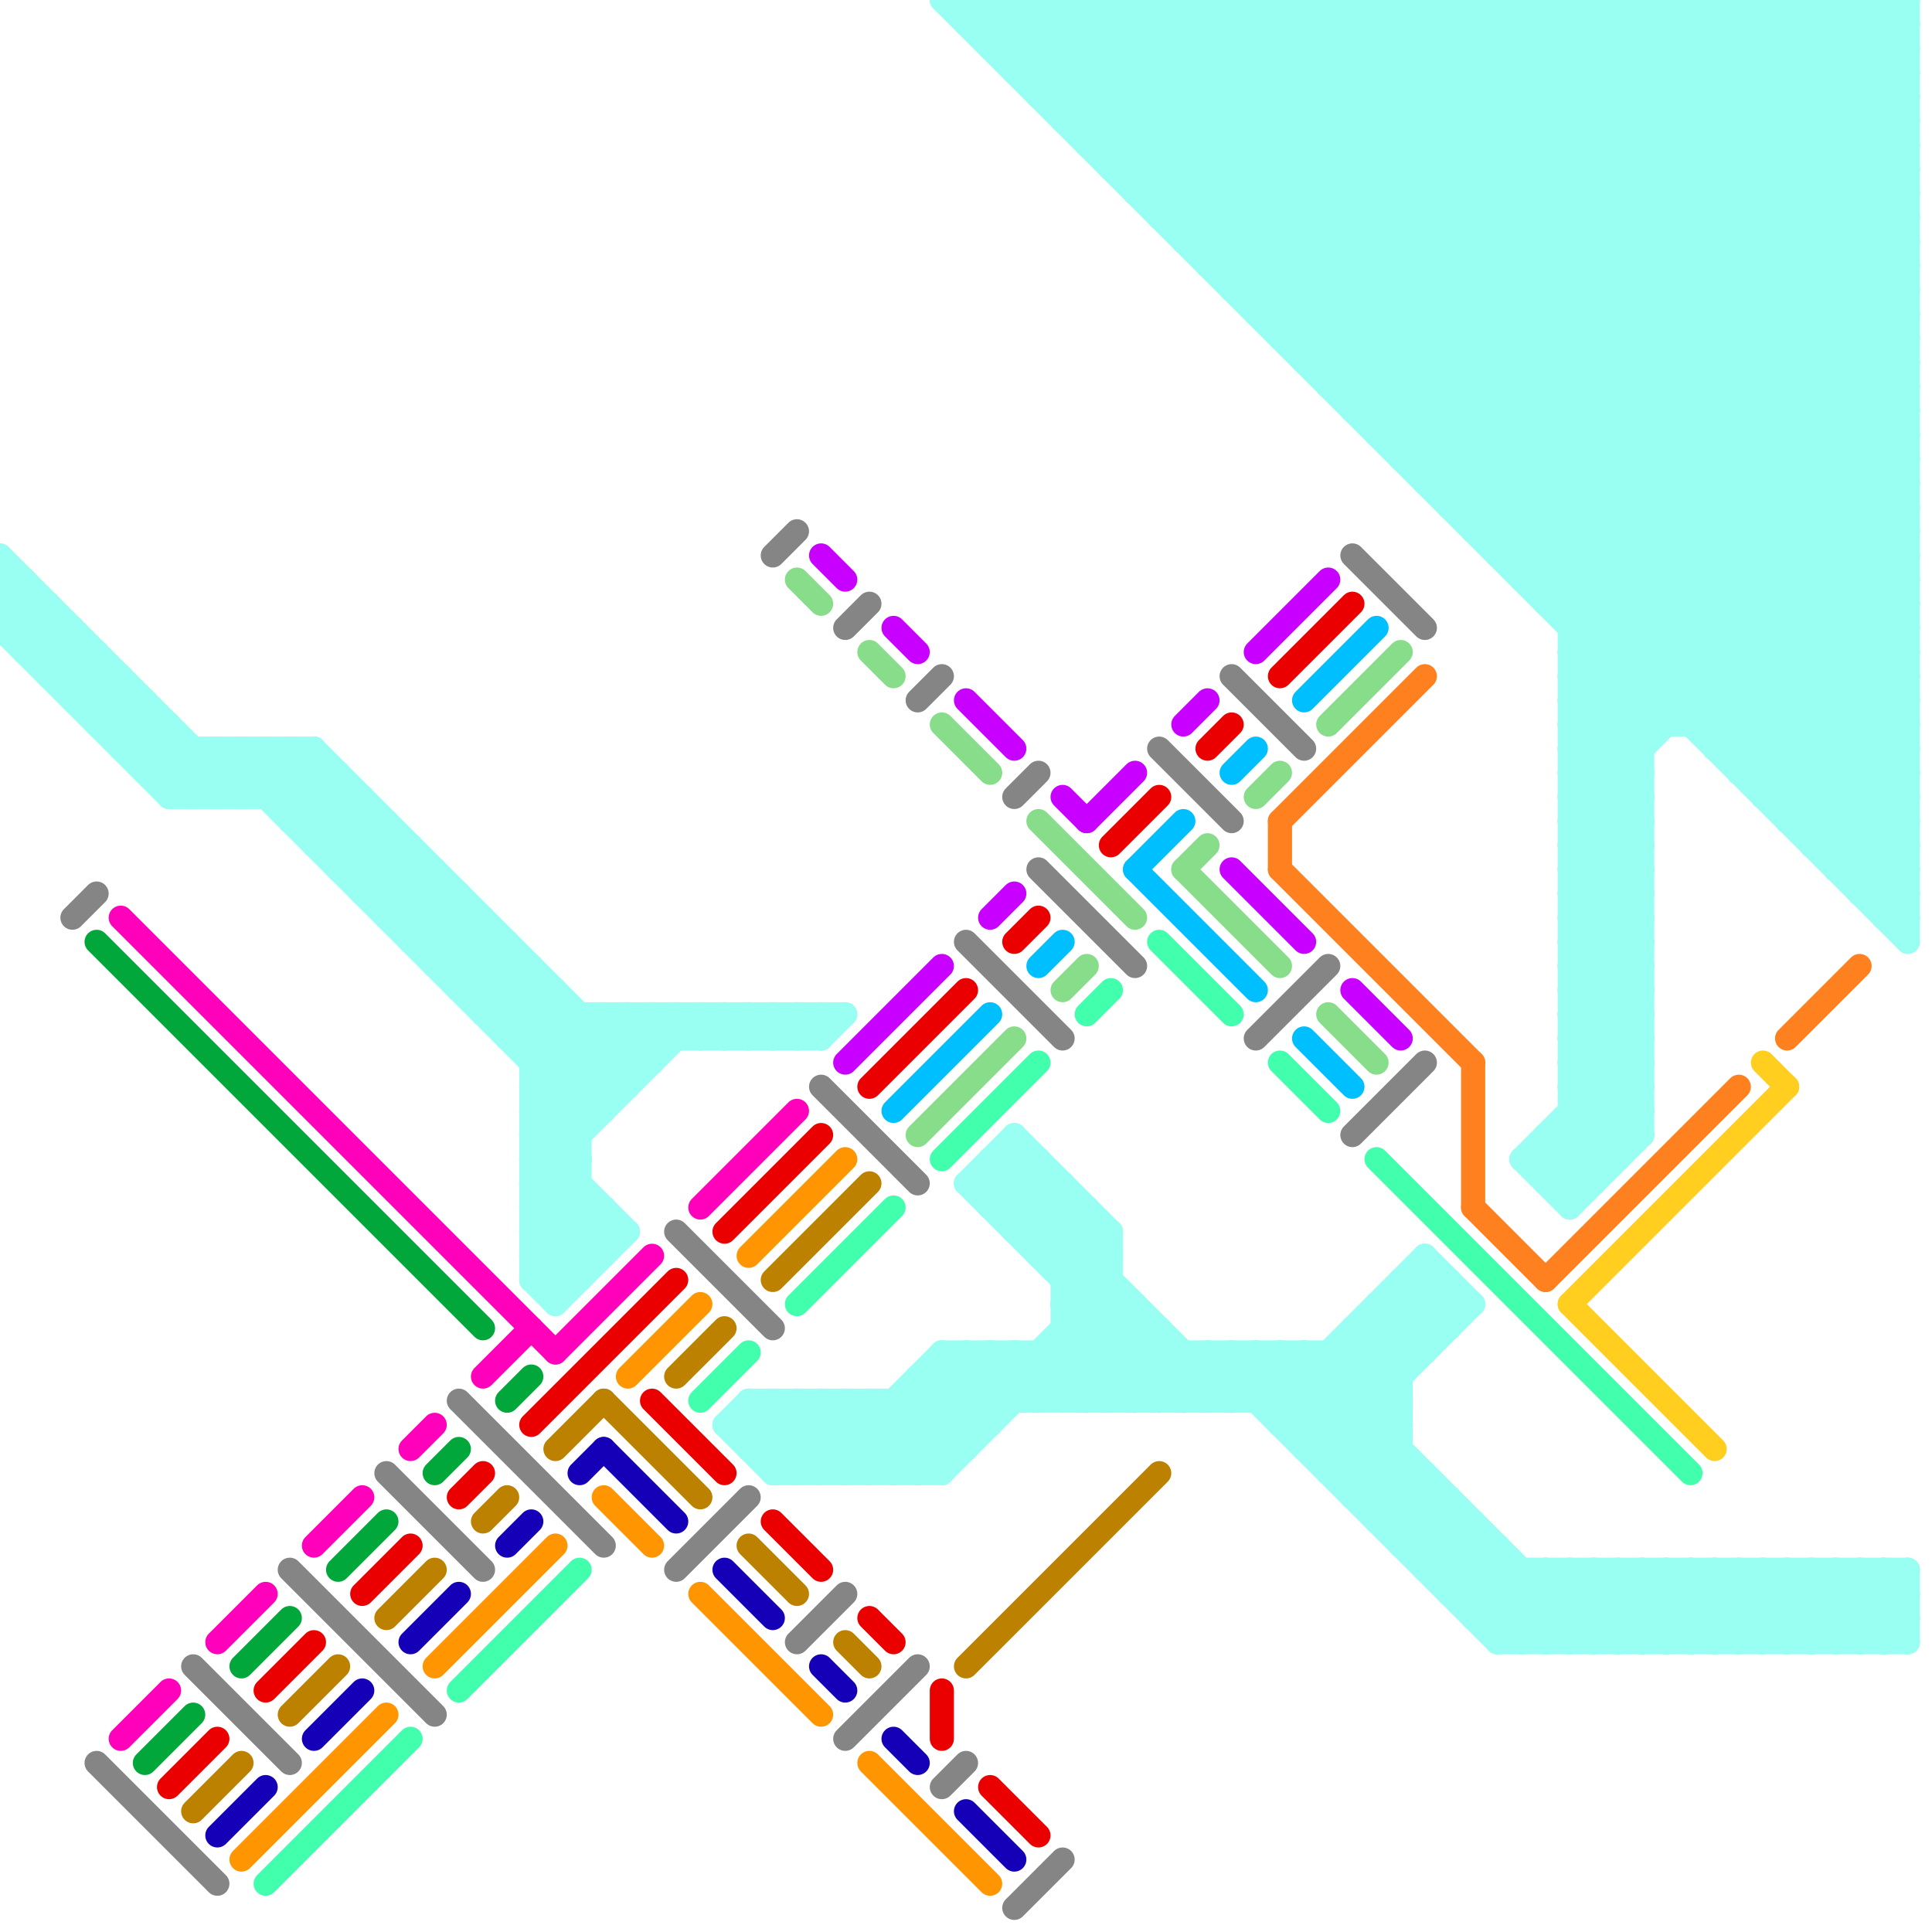 
<svg version="1.1" xmlns="http://www.w3.org/2000/svg" viewBox="0 0 80 80">
<style>line { stroke-width: 1; fill: none; stroke-linecap: round; stroke-linejoin: round; } .c0 { stroke: #99fff3 } .c1 { stroke: #ff00bb } .c2 { stroke: #01a73b } .c3 { stroke: #858585 } .c4 { stroke: #bd8100 } .c5 { stroke: #1500b8 } .c6 { stroke: #ff9500 } .c7 { stroke: #eb0000 } .c8 { stroke: #42ffad } .c9 { stroke: #88dd8b } .c10 { stroke: #c800ff } .c11 { stroke: #00bfff } .c12 { stroke: #ff801f } .c13 { stroke: #ffce1f }</style><line class="c0" x1="43" y1="56" x2="45" y2="58"/><line class="c0" x1="74" y1="34" x2="79" y2="34"/><line class="c0" x1="55" y1="15" x2="70" y2="0"/><line class="c0" x1="64" y1="49" x2="66" y2="49"/><line class="c0" x1="31" y1="43" x2="32" y2="42"/><line class="c0" x1="65" y1="38" x2="68" y2="41"/><line class="c0" x1="22" y1="45" x2="24" y2="47"/><line class="c0" x1="65" y1="40" x2="68" y2="43"/><line class="c0" x1="70" y1="0" x2="79" y2="9"/><line class="c0" x1="61" y1="66" x2="62" y2="65"/><line class="c0" x1="72" y1="68" x2="75" y2="65"/><line class="c0" x1="12" y1="34" x2="14" y2="32"/><line class="c0" x1="61" y1="63" x2="61" y2="67"/><line class="c0" x1="1" y1="27" x2="2" y2="26"/><line class="c0" x1="72" y1="32" x2="79" y2="25"/><line class="c0" x1="65" y1="33" x2="68" y2="33"/><line class="c0" x1="65" y1="35" x2="68" y2="35"/><line class="c0" x1="75" y1="65" x2="75" y2="68"/><line class="c0" x1="20" y1="42" x2="22" y2="40"/><line class="c0" x1="14" y1="36" x2="16" y2="34"/><line class="c0" x1="21" y1="42" x2="22" y2="41"/><line class="c0" x1="39" y1="57" x2="41" y2="59"/><line class="c0" x1="72" y1="65" x2="75" y2="68"/><line class="c0" x1="63" y1="48" x2="67" y2="48"/><line class="c0" x1="18" y1="36" x2="18" y2="40"/><line class="c0" x1="22" y1="48" x2="24" y2="48"/><line class="c0" x1="61" y1="67" x2="79" y2="67"/><line class="c0" x1="11" y1="33" x2="13" y2="31"/><line class="c0" x1="43" y1="4" x2="47" y2="0"/><line class="c0" x1="70" y1="65" x2="70" y2="68"/><line class="c0" x1="14" y1="32" x2="14" y2="36"/><line class="c0" x1="74" y1="34" x2="79" y2="29"/><line class="c0" x1="0" y1="25" x2="2" y2="25"/><line class="c0" x1="48" y1="9" x2="57" y2="0"/><line class="c0" x1="57" y1="55" x2="58" y2="56"/><line class="c0" x1="22" y1="53" x2="23" y2="54"/><line class="c0" x1="26" y1="42" x2="27" y2="43"/><line class="c0" x1="65" y1="33" x2="79" y2="19"/><line class="c0" x1="65" y1="34" x2="68" y2="34"/><line class="c0" x1="30" y1="59" x2="31" y2="58"/><line class="c0" x1="51" y1="12" x2="79" y2="12"/><line class="c0" x1="61" y1="22" x2="79" y2="4"/><line class="c0" x1="1" y1="24" x2="1" y2="27"/><line class="c0" x1="55" y1="61" x2="59" y2="61"/><line class="c0" x1="61" y1="22" x2="79" y2="22"/><line class="c0" x1="70" y1="65" x2="73" y2="68"/><line class="c0" x1="32" y1="58" x2="35" y2="61"/><line class="c0" x1="48" y1="8" x2="56" y2="0"/><line class="c0" x1="55" y1="16" x2="79" y2="16"/><line class="c0" x1="76" y1="35" x2="79" y2="32"/><line class="c0" x1="64" y1="47" x2="68" y2="47"/><line class="c0" x1="39" y1="0" x2="79" y2="0"/><line class="c0" x1="32" y1="43" x2="33" y2="42"/><line class="c0" x1="53" y1="13" x2="66" y2="0"/><line class="c0" x1="13" y1="31" x2="26" y2="44"/><line class="c0" x1="35" y1="61" x2="40" y2="56"/><line class="c0" x1="73" y1="32" x2="79" y2="26"/><line class="c0" x1="76" y1="36" x2="79" y2="36"/><line class="c0" x1="64" y1="47" x2="64" y2="49"/><line class="c0" x1="65" y1="43" x2="68" y2="43"/><line class="c0" x1="22" y1="46" x2="24" y2="48"/><line class="c0" x1="65" y1="45" x2="68" y2="45"/><line class="c0" x1="75" y1="65" x2="78" y2="68"/><line class="c0" x1="48" y1="9" x2="79" y2="9"/><line class="c0" x1="78" y1="68" x2="79" y2="67"/><line class="c0" x1="1" y1="26" x2="2" y2="25"/><line class="c0" x1="72" y1="0" x2="79" y2="7"/><line class="c0" x1="65" y1="38" x2="68" y2="35"/><line class="c0" x1="56" y1="55" x2="60" y2="55"/><line class="c0" x1="65" y1="40" x2="68" y2="37"/><line class="c0" x1="41" y1="2" x2="43" y2="0"/><line class="c0" x1="44" y1="5" x2="49" y2="0"/><line class="c0" x1="56" y1="17" x2="73" y2="0"/><line class="c0" x1="39" y1="56" x2="41" y2="58"/><line class="c0" x1="22" y1="47" x2="24" y2="47"/><line class="c0" x1="22" y1="49" x2="24" y2="49"/><line class="c0" x1="59" y1="0" x2="79" y2="20"/><line class="c0" x1="64" y1="48" x2="65" y2="49"/><line class="c0" x1="52" y1="58" x2="54" y2="56"/><line class="c0" x1="57" y1="54" x2="57" y2="63"/><line class="c0" x1="78" y1="65" x2="79" y2="66"/><line class="c0" x1="56" y1="16" x2="72" y2="0"/><line class="c0" x1="41" y1="48" x2="43" y2="48"/><line class="c0" x1="56" y1="55" x2="56" y2="62"/><line class="c0" x1="22" y1="43" x2="23" y2="42"/><line class="c0" x1="13" y1="35" x2="17" y2="35"/><line class="c0" x1="77" y1="68" x2="79" y2="66"/><line class="c0" x1="0" y1="26" x2="7" y2="33"/><line class="c0" x1="39" y1="56" x2="59" y2="56"/><line class="c0" x1="47" y1="58" x2="49" y2="56"/><line class="c0" x1="65" y1="34" x2="79" y2="20"/><line class="c0" x1="65" y1="37" x2="68" y2="34"/><line class="c0" x1="26" y1="42" x2="26" y2="45"/><line class="c0" x1="42" y1="0" x2="42" y2="3"/><line class="c0" x1="15" y1="37" x2="19" y2="37"/><line class="c0" x1="22" y1="51" x2="26" y2="51"/><line class="c0" x1="44" y1="5" x2="79" y2="5"/><line class="c0" x1="0" y1="26" x2="3" y2="26"/><line class="c0" x1="75" y1="34" x2="79" y2="30"/><line class="c0" x1="43" y1="52" x2="46" y2="52"/><line class="c0" x1="22" y1="45" x2="26" y2="45"/><line class="c0" x1="33" y1="42" x2="34" y2="43"/><line class="c0" x1="52" y1="0" x2="52" y2="13"/><line class="c0" x1="63" y1="48" x2="65" y2="50"/><line class="c0" x1="65" y1="34" x2="68" y2="37"/><line class="c0" x1="47" y1="0" x2="47" y2="8"/><line class="c0" x1="25" y1="42" x2="25" y2="46"/><line class="c0" x1="58" y1="18" x2="76" y2="0"/><line class="c0" x1="65" y1="28" x2="68" y2="31"/><line class="c0" x1="76" y1="0" x2="79" y2="3"/><line class="c0" x1="28" y1="42" x2="28" y2="43"/><line class="c0" x1="8" y1="33" x2="10" y2="31"/><line class="c0" x1="56" y1="61" x2="58" y2="59"/><line class="c0" x1="5" y1="31" x2="6" y2="30"/><line class="c0" x1="52" y1="13" x2="79" y2="13"/><line class="c0" x1="34" y1="61" x2="39" y2="56"/><line class="c0" x1="10" y1="33" x2="12" y2="31"/><line class="c0" x1="8" y1="31" x2="8" y2="33"/><line class="c0" x1="46" y1="0" x2="79" y2="33"/><line class="c0" x1="22" y1="50" x2="24" y2="48"/><line class="c0" x1="9" y1="31" x2="24" y2="46"/><line class="c0" x1="17" y1="39" x2="19" y2="37"/><line class="c0" x1="66" y1="0" x2="66" y2="49"/><line class="c0" x1="63" y1="0" x2="79" y2="16"/><line class="c0" x1="30" y1="42" x2="31" y2="43"/><line class="c0" x1="36" y1="61" x2="41" y2="56"/><line class="c0" x1="10" y1="31" x2="10" y2="33"/><line class="c0" x1="19" y1="41" x2="21" y2="39"/><line class="c0" x1="65" y1="65" x2="65" y2="68"/><line class="c0" x1="70" y1="0" x2="70" y2="30"/><line class="c0" x1="46" y1="7" x2="53" y2="0"/><line class="c0" x1="49" y1="10" x2="59" y2="0"/><line class="c0" x1="45" y1="5" x2="50" y2="0"/><line class="c0" x1="53" y1="59" x2="59" y2="53"/><line class="c0" x1="22" y1="40" x2="22" y2="53"/><line class="c0" x1="16" y1="38" x2="18" y2="36"/><line class="c0" x1="65" y1="42" x2="68" y2="42"/><line class="c0" x1="12" y1="34" x2="16" y2="34"/><line class="c0" x1="65" y1="44" x2="68" y2="44"/><line class="c0" x1="55" y1="61" x2="58" y2="58"/><line class="c0" x1="71" y1="31" x2="79" y2="23"/><line class="c0" x1="18" y1="40" x2="20" y2="38"/><line class="c0" x1="50" y1="10" x2="60" y2="0"/><line class="c0" x1="42" y1="0" x2="79" y2="37"/><line class="c0" x1="14" y1="36" x2="18" y2="36"/><line class="c0" x1="53" y1="14" x2="79" y2="14"/><line class="c0" x1="65" y1="39" x2="68" y2="36"/><line class="c0" x1="54" y1="0" x2="54" y2="15"/><line class="c0" x1="54" y1="56" x2="66" y2="68"/><line class="c0" x1="65" y1="43" x2="68" y2="46"/><line class="c0" x1="24" y1="42" x2="24" y2="53"/><line class="c0" x1="64" y1="25" x2="79" y2="25"/><line class="c0" x1="49" y1="0" x2="49" y2="10"/><line class="c0" x1="63" y1="24" x2="79" y2="24"/><line class="c0" x1="58" y1="54" x2="59" y2="55"/><line class="c0" x1="44" y1="53" x2="46" y2="51"/><line class="c0" x1="62" y1="0" x2="62" y2="23"/><line class="c0" x1="3" y1="28" x2="4" y2="27"/><line class="c0" x1="42" y1="50" x2="43" y2="49"/><line class="c0" x1="47" y1="54" x2="47" y2="58"/><line class="c0" x1="6" y1="29" x2="6" y2="32"/><line class="c0" x1="50" y1="0" x2="50" y2="11"/><line class="c0" x1="71" y1="30" x2="79" y2="22"/><line class="c0" x1="78" y1="65" x2="78" y2="68"/><line class="c0" x1="44" y1="52" x2="45" y2="51"/><line class="c0" x1="62" y1="23" x2="79" y2="23"/><line class="c0" x1="62" y1="68" x2="65" y2="65"/><line class="c0" x1="48" y1="0" x2="48" y2="9"/><line class="c0" x1="11" y1="31" x2="25" y2="45"/><line class="c0" x1="50" y1="0" x2="79" y2="29"/><line class="c0" x1="29" y1="42" x2="29" y2="43"/><line class="c0" x1="46" y1="7" x2="79" y2="7"/><line class="c0" x1="49" y1="56" x2="49" y2="58"/><line class="c0" x1="64" y1="68" x2="67" y2="65"/><line class="c0" x1="5" y1="28" x2="5" y2="31"/><line class="c0" x1="22" y1="47" x2="27" y2="42"/><line class="c0" x1="60" y1="65" x2="61" y2="64"/><line class="c0" x1="48" y1="58" x2="50" y2="56"/><line class="c0" x1="31" y1="42" x2="31" y2="43"/><line class="c0" x1="44" y1="54" x2="47" y2="54"/><line class="c0" x1="44" y1="58" x2="47" y2="55"/><line class="c0" x1="75" y1="35" x2="79" y2="31"/><line class="c0" x1="65" y1="45" x2="67" y2="47"/><line class="c0" x1="77" y1="0" x2="79" y2="2"/><line class="c0" x1="50" y1="11" x2="79" y2="11"/><line class="c0" x1="65" y1="27" x2="68" y2="30"/><line class="c0" x1="58" y1="53" x2="60" y2="55"/><line class="c0" x1="31" y1="58" x2="31" y2="60"/><line class="c0" x1="30" y1="59" x2="41" y2="59"/><line class="c0" x1="65" y1="65" x2="68" y2="68"/><line class="c0" x1="40" y1="49" x2="42" y2="47"/><line class="c0" x1="79" y1="0" x2="79" y2="39"/><line class="c0" x1="58" y1="64" x2="60" y2="62"/><line class="c0" x1="37" y1="58" x2="39" y2="60"/><line class="c0" x1="45" y1="0" x2="45" y2="6"/><line class="c0" x1="75" y1="68" x2="78" y2="65"/><line class="c0" x1="22" y1="51" x2="24" y2="53"/><line class="c0" x1="0" y1="25" x2="8" y2="33"/><line class="c0" x1="75" y1="35" x2="79" y2="35"/><line class="c0" x1="43" y1="0" x2="43" y2="4"/><line class="c0" x1="53" y1="58" x2="59" y2="52"/><line class="c0" x1="54" y1="0" x2="79" y2="25"/><line class="c0" x1="57" y1="63" x2="59" y2="61"/><line class="c0" x1="38" y1="58" x2="40" y2="60"/><line class="c0" x1="27" y1="42" x2="27" y2="44"/><line class="c0" x1="65" y1="49" x2="68" y2="46"/><line class="c0" x1="57" y1="54" x2="61" y2="54"/><line class="c0" x1="64" y1="49" x2="68" y2="45"/><line class="c0" x1="5" y1="31" x2="13" y2="31"/><line class="c0" x1="59" y1="64" x2="60" y2="63"/><line class="c0" x1="65" y1="42" x2="68" y2="45"/><line class="c0" x1="6" y1="32" x2="7" y2="31"/><line class="c0" x1="65" y1="44" x2="68" y2="47"/><line class="c0" x1="65" y1="0" x2="65" y2="50"/><line class="c0" x1="79" y1="65" x2="79" y2="68"/><line class="c0" x1="65" y1="36" x2="68" y2="39"/><line class="c0" x1="62" y1="67" x2="64" y2="65"/><line class="c0" x1="13" y1="31" x2="13" y2="35"/><line class="c0" x1="20" y1="42" x2="35" y2="42"/><line class="c0" x1="12" y1="31" x2="26" y2="45"/><line class="c0" x1="64" y1="25" x2="79" y2="10"/><line class="c0" x1="65" y1="29" x2="79" y2="29"/><line class="c0" x1="50" y1="56" x2="50" y2="58"/><line class="c0" x1="65" y1="31" x2="68" y2="31"/><line class="c0" x1="15" y1="36" x2="16" y2="35"/><line class="c0" x1="73" y1="0" x2="73" y2="33"/><line class="c0" x1="16" y1="34" x2="16" y2="38"/><line class="c0" x1="15" y1="33" x2="15" y2="37"/><line class="c0" x1="65" y1="68" x2="68" y2="65"/><line class="c0" x1="70" y1="68" x2="73" y2="65"/><line class="c0" x1="56" y1="0" x2="56" y2="17"/><line class="c0" x1="32" y1="42" x2="32" y2="43"/><line class="c0" x1="12" y1="33" x2="13" y2="32"/><line class="c0" x1="52" y1="56" x2="52" y2="58"/><line class="c0" x1="69" y1="0" x2="69" y2="30"/><line class="c0" x1="77" y1="37" x2="79" y2="35"/><line class="c0" x1="32" y1="61" x2="39" y2="61"/><line class="c0" x1="60" y1="0" x2="79" y2="19"/><line class="c0" x1="53" y1="56" x2="53" y2="59"/><line class="c0" x1="51" y1="58" x2="53" y2="56"/><line class="c0" x1="14" y1="35" x2="15" y2="34"/><line class="c0" x1="22" y1="53" x2="25" y2="50"/><line class="c0" x1="40" y1="49" x2="49" y2="58"/><line class="c0" x1="31" y1="58" x2="34" y2="61"/><line class="c0" x1="65" y1="41" x2="68" y2="44"/><line class="c0" x1="55" y1="16" x2="71" y2="0"/><line class="c0" x1="51" y1="11" x2="62" y2="0"/><line class="c0" x1="63" y1="65" x2="63" y2="68"/><line class="c0" x1="78" y1="37" x2="79" y2="36"/><line class="c0" x1="58" y1="0" x2="58" y2="19"/><line class="c0" x1="65" y1="29" x2="79" y2="15"/><line class="c0" x1="55" y1="0" x2="55" y2="16"/><line class="c0" x1="65" y1="31" x2="79" y2="17"/><line class="c0" x1="65" y1="32" x2="68" y2="32"/><line class="c0" x1="21" y1="43" x2="23" y2="41"/><line class="c0" x1="76" y1="65" x2="76" y2="68"/><line class="c0" x1="41" y1="0" x2="41" y2="2"/><line class="c0" x1="44" y1="54" x2="46" y2="52"/><line class="c0" x1="17" y1="39" x2="21" y2="39"/><line class="c0" x1="77" y1="36" x2="79" y2="34"/><line class="c0" x1="60" y1="21" x2="79" y2="21"/><line class="c0" x1="2" y1="25" x2="2" y2="28"/><line class="c0" x1="40" y1="1" x2="79" y2="1"/><line class="c0" x1="37" y1="58" x2="37" y2="61"/><line class="c0" x1="51" y1="0" x2="51" y2="12"/><line class="c0" x1="25" y1="42" x2="27" y2="44"/><line class="c0" x1="16" y1="38" x2="20" y2="38"/><line class="c0" x1="49" y1="58" x2="51" y2="56"/><line class="c0" x1="64" y1="0" x2="79" y2="15"/><line class="c0" x1="47" y1="8" x2="55" y2="0"/><line class="c0" x1="2" y1="27" x2="3" y2="26"/><line class="c0" x1="78" y1="0" x2="79" y2="1"/><line class="c0" x1="42" y1="56" x2="44" y2="58"/><line class="c0" x1="22" y1="50" x2="25" y2="50"/><line class="c0" x1="42" y1="47" x2="46" y2="51"/><line class="c0" x1="47" y1="7" x2="54" y2="0"/><line class="c0" x1="44" y1="56" x2="46" y2="58"/><line class="c0" x1="31" y1="60" x2="33" y2="58"/><line class="c0" x1="60" y1="62" x2="60" y2="66"/><line class="c0" x1="22" y1="45" x2="25" y2="42"/><line class="c0" x1="71" y1="68" x2="74" y2="65"/><line class="c0" x1="65" y1="33" x2="68" y2="36"/><line class="c0" x1="65" y1="35" x2="68" y2="38"/><line class="c0" x1="43" y1="48" x2="43" y2="52"/><line class="c0" x1="43" y1="0" x2="79" y2="36"/><line class="c0" x1="73" y1="68" x2="76" y2="65"/><line class="c0" x1="43" y1="58" x2="47" y2="54"/><line class="c0" x1="56" y1="62" x2="58" y2="60"/><line class="c0" x1="65" y1="30" x2="79" y2="30"/><line class="c0" x1="71" y1="65" x2="71" y2="68"/><line class="c0" x1="65" y1="36" x2="68" y2="33"/><line class="c0" x1="73" y1="33" x2="79" y2="33"/><line class="c0" x1="63" y1="48" x2="68" y2="43"/><line class="c0" x1="63" y1="23" x2="79" y2="7"/><line class="c0" x1="52" y1="12" x2="64" y2="0"/><line class="c0" x1="57" y1="54" x2="59" y2="56"/><line class="c0" x1="55" y1="56" x2="58" y2="59"/><line class="c0" x1="22" y1="53" x2="24" y2="53"/><line class="c0" x1="7" y1="33" x2="9" y2="31"/><line class="c0" x1="32" y1="61" x2="35" y2="58"/><line class="c0" x1="66" y1="65" x2="66" y2="68"/><line class="c0" x1="31" y1="59" x2="32" y2="58"/><line class="c0" x1="68" y1="0" x2="79" y2="11"/><line class="c0" x1="62" y1="68" x2="79" y2="68"/><line class="c0" x1="60" y1="21" x2="79" y2="2"/><line class="c0" x1="19" y1="41" x2="23" y2="41"/><line class="c0" x1="77" y1="65" x2="77" y2="68"/><line class="c0" x1="74" y1="65" x2="77" y2="68"/><line class="c0" x1="72" y1="32" x2="79" y2="32"/><line class="c0" x1="68" y1="65" x2="71" y2="68"/><line class="c0" x1="49" y1="10" x2="79" y2="10"/><line class="c0" x1="41" y1="50" x2="45" y2="50"/><line class="c0" x1="65" y1="30" x2="79" y2="16"/><line class="c0" x1="65" y1="0" x2="79" y2="14"/><line class="c0" x1="18" y1="40" x2="22" y2="40"/><line class="c0" x1="40" y1="1" x2="41" y2="0"/><line class="c0" x1="30" y1="59" x2="32" y2="61"/><line class="c0" x1="45" y1="58" x2="48" y2="55"/><line class="c0" x1="47" y1="0" x2="79" y2="32"/><line class="c0" x1="57" y1="18" x2="79" y2="18"/><line class="c0" x1="40" y1="49" x2="44" y2="49"/><line class="c0" x1="22" y1="49" x2="29" y2="42"/><line class="c0" x1="65" y1="30" x2="68" y2="33"/><line class="c0" x1="65" y1="32" x2="68" y2="35"/><line class="c0" x1="3" y1="29" x2="4" y2="28"/><line class="c0" x1="41" y1="1" x2="42" y2="0"/><line class="c0" x1="54" y1="60" x2="60" y2="54"/><line class="c0" x1="28" y1="42" x2="29" y2="43"/><line class="c0" x1="39" y1="61" x2="46" y2="54"/><line class="c0" x1="59" y1="20" x2="79" y2="20"/><line class="c0" x1="64" y1="48" x2="68" y2="44"/><line class="c0" x1="33" y1="43" x2="34" y2="42"/><line class="c0" x1="20" y1="41" x2="21" y2="40"/><line class="c0" x1="2" y1="28" x2="3" y2="27"/><line class="c0" x1="4" y1="30" x2="7" y2="30"/><line class="c0" x1="0" y1="23" x2="0" y2="26"/><line class="c0" x1="20" y1="38" x2="20" y2="42"/><line class="c0" x1="74" y1="68" x2="77" y2="65"/><line class="c0" x1="17" y1="38" x2="18" y2="37"/><line class="c0" x1="60" y1="53" x2="60" y2="55"/><line class="c0" x1="22" y1="50" x2="24" y2="52"/><line class="c0" x1="51" y1="0" x2="79" y2="28"/><line class="c0" x1="55" y1="0" x2="79" y2="24"/><line class="c0" x1="17" y1="35" x2="17" y2="39"/><line class="c0" x1="76" y1="68" x2="79" y2="65"/><line class="c0" x1="65" y1="32" x2="79" y2="18"/><line class="c0" x1="58" y1="19" x2="79" y2="19"/><line class="c0" x1="22" y1="48" x2="25" y2="51"/><line class="c0" x1="64" y1="24" x2="79" y2="9"/><line class="c0" x1="69" y1="0" x2="79" y2="10"/><line class="c0" x1="65" y1="38" x2="68" y2="38"/><line class="c0" x1="57" y1="17" x2="74" y2="0"/><line class="c0" x1="44" y1="49" x2="44" y2="58"/><line class="c0" x1="65" y1="40" x2="68" y2="40"/><line class="c0" x1="19" y1="40" x2="20" y2="39"/><line class="c0" x1="71" y1="65" x2="74" y2="68"/><line class="c0" x1="59" y1="65" x2="61" y2="63"/><line class="c0" x1="19" y1="37" x2="19" y2="41"/><line class="c0" x1="30" y1="43" x2="31" y2="42"/><line class="c0" x1="61" y1="21" x2="79" y2="3"/><line class="c0" x1="65" y1="35" x2="68" y2="32"/><line class="c0" x1="44" y1="55" x2="48" y2="55"/><line class="c0" x1="23" y1="53" x2="25" y2="51"/><line class="c0" x1="66" y1="65" x2="69" y2="68"/><line class="c0" x1="46" y1="58" x2="48" y2="56"/><line class="c0" x1="59" y1="53" x2="60" y2="54"/><line class="c0" x1="58" y1="64" x2="62" y2="64"/><line class="c0" x1="31" y1="60" x2="40" y2="60"/><line class="c0" x1="74" y1="33" x2="79" y2="28"/><line class="c0" x1="73" y1="33" x2="79" y2="27"/><line class="c0" x1="60" y1="20" x2="79" y2="1"/><line class="c0" x1="65" y1="37" x2="68" y2="37"/><line class="c0" x1="43" y1="51" x2="44" y2="50"/><line class="c0" x1="22" y1="48" x2="28" y2="42"/><line class="c0" x1="33" y1="58" x2="33" y2="61"/><line class="c0" x1="3" y1="26" x2="3" y2="29"/><line class="c0" x1="57" y1="63" x2="61" y2="63"/><line class="c0" x1="58" y1="63" x2="59" y2="62"/><line class="c0" x1="44" y1="55" x2="47" y2="58"/><line class="c0" x1="54" y1="15" x2="69" y2="0"/><line class="c0" x1="22" y1="46" x2="25" y2="46"/><line class="c0" x1="38" y1="57" x2="38" y2="61"/><line class="c0" x1="16" y1="37" x2="17" y2="36"/><line class="c0" x1="73" y1="0" x2="79" y2="6"/><line class="c0" x1="46" y1="51" x2="46" y2="58"/><line class="c0" x1="1" y1="27" x2="4" y2="27"/><line class="c0" x1="7" y1="32" x2="8" y2="31"/><line class="c0" x1="71" y1="31" x2="79" y2="31"/><line class="c0" x1="6" y1="31" x2="7" y2="30"/><line class="c0" x1="65" y1="27" x2="79" y2="13"/><line class="c0" x1="61" y1="0" x2="61" y2="22"/><line class="c0" x1="48" y1="55" x2="48" y2="58"/><line class="c0" x1="58" y1="0" x2="79" y2="21"/><line class="c0" x1="34" y1="43" x2="35" y2="42"/><line class="c0" x1="62" y1="0" x2="79" y2="17"/><line class="c0" x1="42" y1="51" x2="44" y2="49"/><line class="c0" x1="31" y1="42" x2="32" y2="43"/><line class="c0" x1="54" y1="59" x2="60" y2="53"/><line class="c0" x1="37" y1="61" x2="42" y2="56"/><line class="c0" x1="5" y1="30" x2="6" y2="29"/><line class="c0" x1="9" y1="31" x2="9" y2="33"/><line class="c0" x1="32" y1="42" x2="33" y2="43"/><line class="c0" x1="33" y1="58" x2="36" y2="61"/><line class="c0" x1="61" y1="67" x2="63" y2="65"/><line class="c0" x1="77" y1="65" x2="79" y2="67"/><line class="c0" x1="11" y1="31" x2="11" y2="33"/><line class="c0" x1="12" y1="31" x2="12" y2="34"/><line class="c0" x1="54" y1="60" x2="58" y2="60"/><line class="c0" x1="46" y1="0" x2="46" y2="7"/><line class="c0" x1="22" y1="49" x2="25" y2="52"/><line class="c0" x1="65" y1="39" x2="68" y2="39"/><line class="c0" x1="65" y1="43" x2="68" y2="40"/><line class="c0" x1="65" y1="45" x2="68" y2="42"/><line class="c0" x1="56" y1="62" x2="60" y2="62"/><line class="c0" x1="29" y1="42" x2="30" y2="43"/><line class="c0" x1="48" y1="0" x2="79" y2="31"/><line class="c0" x1="42" y1="56" x2="42" y2="58"/><line class="c0" x1="67" y1="0" x2="67" y2="48"/><line class="c0" x1="22" y1="44" x2="24" y2="42"/><line class="c0" x1="65" y1="47" x2="66" y2="48"/><line class="c0" x1="63" y1="0" x2="63" y2="24"/><line class="c0" x1="53" y1="59" x2="58" y2="59"/><line class="c0" x1="50" y1="56" x2="62" y2="68"/><line class="c0" x1="66" y1="0" x2="79" y2="13"/><line class="c0" x1="22" y1="44" x2="27" y2="44"/><line class="c0" x1="34" y1="58" x2="34" y2="61"/><line class="c0" x1="13" y1="34" x2="14" y2="33"/><line class="c0" x1="44" y1="0" x2="44" y2="5"/><line class="c0" x1="73" y1="65" x2="73" y2="68"/><line class="c0" x1="52" y1="56" x2="64" y2="68"/><line class="c0" x1="59" y1="20" x2="79" y2="0"/><line class="c0" x1="18" y1="39" x2="19" y2="38"/><line class="c0" x1="31" y1="58" x2="58" y2="58"/><line class="c0" x1="59" y1="0" x2="59" y2="20"/><line class="c0" x1="56" y1="0" x2="79" y2="23"/><line class="c0" x1="60" y1="66" x2="79" y2="66"/><line class="c0" x1="23" y1="54" x2="26" y2="51"/><line class="c0" x1="74" y1="0" x2="74" y2="34"/><line class="c0" x1="74" y1="65" x2="74" y2="68"/><line class="c0" x1="68" y1="65" x2="68" y2="68"/><line class="c0" x1="41" y1="0" x2="79" y2="38"/><line class="c0" x1="47" y1="8" x2="79" y2="8"/><line class="c0" x1="63" y1="68" x2="66" y2="65"/><line class="c0" x1="45" y1="0" x2="79" y2="34"/><line class="c0" x1="42" y1="48" x2="46" y2="52"/><line class="c0" x1="59" y1="52" x2="59" y2="56"/><line class="c0" x1="65" y1="37" x2="68" y2="40"/><line class="c0" x1="74" y1="0" x2="79" y2="5"/><line class="c0" x1="44" y1="54" x2="48" y2="58"/><line class="c0" x1="40" y1="56" x2="40" y2="60"/><line class="c0" x1="38" y1="61" x2="46" y2="53"/><line class="c0" x1="52" y1="13" x2="65" y2="0"/><line class="c0" x1="34" y1="58" x2="37" y2="61"/><line class="c0" x1="75" y1="0" x2="75" y2="35"/><line class="c0" x1="45" y1="6" x2="51" y2="0"/><line class="c0" x1="54" y1="56" x2="54" y2="60"/><line class="c0" x1="56" y1="17" x2="79" y2="17"/><line class="c0" x1="57" y1="18" x2="75" y2="0"/><line class="c0" x1="0" y1="23" x2="10" y2="33"/><line class="c0" x1="67" y1="65" x2="67" y2="68"/><line class="c0" x1="62" y1="22" x2="79" y2="5"/><line class="c0" x1="10" y1="31" x2="25" y2="46"/><line class="c0" x1="0" y1="24" x2="9" y2="33"/><line class="c0" x1="63" y1="24" x2="79" y2="8"/><line class="c0" x1="68" y1="0" x2="68" y2="47"/><line class="c0" x1="69" y1="65" x2="69" y2="68"/><line class="c0" x1="44" y1="53" x2="46" y2="53"/><line class="c0" x1="59" y1="65" x2="79" y2="65"/><line class="c0" x1="67" y1="0" x2="79" y2="12"/><line class="c0" x1="51" y1="12" x2="63" y2="0"/><line class="c0" x1="58" y1="53" x2="60" y2="53"/><line class="c0" x1="0" y1="25" x2="1" y2="24"/><line class="c0" x1="57" y1="0" x2="57" y2="18"/><line class="c0" x1="49" y1="0" x2="79" y2="30"/><line class="c0" x1="64" y1="65" x2="64" y2="68"/><line class="c0" x1="43" y1="3" x2="46" y2="0"/><line class="c0" x1="22" y1="52" x2="25" y2="52"/><line class="c0" x1="65" y1="42" x2="68" y2="39"/><line class="c0" x1="38" y1="57" x2="40" y2="59"/><line class="c0" x1="65" y1="44" x2="68" y2="41"/><line class="c0" x1="53" y1="56" x2="65" y2="68"/><line class="c0" x1="40" y1="0" x2="40" y2="1"/><line class="c0" x1="43" y1="4" x2="79" y2="4"/><line class="c0" x1="53" y1="0" x2="53" y2="14"/><line class="c0" x1="73" y1="65" x2="76" y2="68"/><line class="c0" x1="0" y1="24" x2="1" y2="24"/><line class="c0" x1="65" y1="29" x2="68" y2="32"/><line class="c0" x1="65" y1="39" x2="68" y2="42"/><line class="c0" x1="65" y1="31" x2="68" y2="34"/><line class="c0" x1="78" y1="38" x2="79" y2="38"/><line class="c0" x1="44" y1="4" x2="48" y2="0"/><line class="c0" x1="57" y1="62" x2="58" y2="61"/><line class="c0" x1="65" y1="26" x2="79" y2="26"/><line class="c0" x1="39" y1="56" x2="39" y2="61"/><line class="c0" x1="53" y1="0" x2="79" y2="26"/><line class="c0" x1="41" y1="49" x2="50" y2="58"/><line class="c0" x1="57" y1="0" x2="79" y2="22"/><line class="c0" x1="66" y1="68" x2="69" y2="65"/><line class="c0" x1="3" y1="29" x2="6" y2="29"/><line class="c0" x1="7" y1="30" x2="7" y2="33"/><line class="c0" x1="33" y1="42" x2="33" y2="43"/><line class="c0" x1="65" y1="41" x2="68" y2="38"/><line class="c0" x1="13" y1="35" x2="15" y2="33"/><line class="c0" x1="39" y1="0" x2="69" y2="30"/><line class="c0" x1="27" y1="42" x2="28" y2="43"/><line class="c0" x1="71" y1="0" x2="79" y2="8"/><line class="c0" x1="75" y1="0" x2="79" y2="4"/><line class="c0" x1="54" y1="15" x2="79" y2="15"/><line class="c0" x1="68" y1="68" x2="71" y2="65"/><line class="c0" x1="25" y1="50" x2="25" y2="52"/><line class="c0" x1="50" y1="11" x2="61" y2="0"/><line class="c0" x1="41" y1="56" x2="41" y2="59"/><line class="c0" x1="71" y1="0" x2="71" y2="31"/><line class="c0" x1="46" y1="6" x2="52" y2="0"/><line class="c0" x1="15" y1="37" x2="17" y2="35"/><line class="c0" x1="35" y1="58" x2="35" y2="61"/><line class="c0" x1="2" y1="28" x2="5" y2="28"/><line class="c0" x1="64" y1="0" x2="64" y2="25"/><line class="c0" x1="30" y1="42" x2="30" y2="43"/><line class="c0" x1="65" y1="26" x2="79" y2="12"/><line class="c0" x1="67" y1="65" x2="70" y2="68"/><line class="c0" x1="36" y1="58" x2="36" y2="61"/><line class="c0" x1="42" y1="3" x2="79" y2="3"/><line class="c0" x1="33" y1="61" x2="36" y2="58"/><line class="c0" x1="22" y1="52" x2="24" y2="50"/><line class="c0" x1="72" y1="65" x2="72" y2="68"/><line class="c0" x1="62" y1="23" x2="79" y2="6"/><line class="c0" x1="58" y1="53" x2="58" y2="64"/><line class="c0" x1="53" y1="14" x2="67" y2="0"/><line class="c0" x1="21" y1="39" x2="21" y2="43"/><line class="c0" x1="65" y1="28" x2="79" y2="28"/><line class="c0" x1="60" y1="0" x2="60" y2="21"/><line class="c0" x1="64" y1="47" x2="66" y2="49"/><line class="c0" x1="4" y1="30" x2="5" y2="29"/><line class="c0" x1="61" y1="0" x2="79" y2="18"/><line class="c0" x1="41" y1="2" x2="79" y2="2"/><line class="c0" x1="22" y1="47" x2="26" y2="51"/><line class="c0" x1="35" y1="58" x2="38" y2="61"/><line class="c0" x1="42" y1="3" x2="45" y2="0"/><line class="c0" x1="58" y1="19" x2="77" y2="0"/><line class="c0" x1="65" y1="46" x2="68" y2="46"/><line class="c0" x1="65" y1="50" x2="68" y2="47"/><line class="c0" x1="0" y1="26" x2="1" y2="25"/><line class="c0" x1="78" y1="38" x2="79" y2="37"/><line class="c0" x1="38" y1="57" x2="58" y2="57"/><line class="c0" x1="7" y1="33" x2="15" y2="33"/><line class="c0" x1="65" y1="25" x2="79" y2="11"/><line class="c0" x1="6" y1="32" x2="14" y2="32"/><line class="c0" x1="32" y1="60" x2="34" y2="58"/><line class="c0" x1="22" y1="52" x2="23" y2="53"/><line class="c0" x1="49" y1="9" x2="58" y2="0"/><line class="c0" x1="56" y1="55" x2="58" y2="57"/><line class="c0" x1="45" y1="6" x2="79" y2="6"/><line class="c0" x1="76" y1="65" x2="79" y2="68"/><line class="c0" x1="36" y1="58" x2="39" y2="61"/><line class="c0" x1="77" y1="37" x2="79" y2="37"/><line class="c0" x1="42" y1="2" x2="44" y2="0"/><line class="c0" x1="76" y1="0" x2="76" y2="36"/><line class="c0" x1="40" y1="56" x2="42" y2="58"/><line class="c0" x1="40" y1="0" x2="79" y2="39"/><line class="c0" x1="65" y1="27" x2="79" y2="27"/><line class="c0" x1="65" y1="28" x2="79" y2="14"/><line class="c0" x1="67" y1="68" x2="70" y2="65"/><line class="c0" x1="55" y1="56" x2="55" y2="61"/><line class="c0" x1="34" y1="42" x2="34" y2="43"/><line class="c0" x1="65" y1="36" x2="68" y2="36"/><line class="c0" x1="41" y1="48" x2="41" y2="50"/><line class="c0" x1="69" y1="68" x2="72" y2="65"/><line class="c0" x1="42" y1="51" x2="46" y2="51"/><line class="c0" x1="54" y1="14" x2="68" y2="0"/><line class="c0" x1="51" y1="56" x2="51" y2="58"/><line class="c0" x1="50" y1="58" x2="52" y2="56"/><line class="c0" x1="60" y1="66" x2="62" y2="64"/><line class="c0" x1="43" y1="56" x2="43" y2="58"/><line class="c0" x1="70" y1="30" x2="79" y2="21"/><line class="c0" x1="21" y1="43" x2="34" y2="43"/><line class="c0" x1="22" y1="46" x2="26" y2="42"/><line class="c0" x1="4" y1="27" x2="4" y2="30"/><line class="c0" x1="69" y1="65" x2="72" y2="68"/><line class="c0" x1="59" y1="19" x2="78" y2="0"/><line class="c0" x1="51" y1="56" x2="63" y2="68"/><line class="c0" x1="59" y1="61" x2="59" y2="65"/><line class="c0" x1="77" y1="0" x2="77" y2="37"/><line class="c0" x1="41" y1="49" x2="42" y2="48"/><line class="c0" x1="65" y1="41" x2="68" y2="41"/><line class="c0" x1="45" y1="50" x2="45" y2="58"/><line class="c0" x1="64" y1="65" x2="67" y2="68"/><line class="c0" x1="31" y1="59" x2="33" y2="61"/><line class="c0" x1="23" y1="41" x2="23" y2="54"/><line class="c0" x1="9" y1="33" x2="11" y2="31"/><line class="c0" x1="78" y1="0" x2="78" y2="38"/><line class="c0" x1="44" y1="0" x2="79" y2="35"/><line class="c0" x1="22" y1="51" x2="24" y2="49"/><line class="c0" x1="59" y1="52" x2="61" y2="54"/><line class="c0" x1="41" y1="50" x2="43" y2="48"/><line class="c0" x1="72" y1="31" x2="79" y2="24"/><line class="c0" x1="41" y1="48" x2="51" y2="58"/><line class="c0" x1="4" y1="29" x2="5" y2="28"/><line class="c0" x1="76" y1="36" x2="79" y2="33"/><line class="c0" x1="43" y1="52" x2="45" y2="50"/><line class="c0" x1="32" y1="58" x2="32" y2="61"/><line class="c0" x1="41" y1="56" x2="43" y2="58"/><line class="c0" x1="72" y1="0" x2="72" y2="32"/><line class="c0" x1="55" y1="60" x2="61" y2="54"/><line class="c0" x1="65" y1="46" x2="67" y2="48"/><line class="c0" x1="62" y1="64" x2="62" y2="68"/><line class="c0" x1="42" y1="47" x2="42" y2="51"/><line class="c0" x1="29" y1="43" x2="30" y2="42"/><line class="c0" x1="56" y1="56" x2="58" y2="58"/><line class="c0" x1="52" y1="0" x2="79" y2="27"/><line class="c1" x1="13" y1="64" x2="15" y2="62"/><line class="c1" x1="29" y1="50" x2="33" y2="46"/><line class="c1" x1="20" y1="57" x2="22" y2="55"/><line class="c1" x1="23" y1="56" x2="27" y2="52"/><line class="c1" x1="17" y1="60" x2="18" y2="59"/><line class="c1" x1="5" y1="38" x2="23" y2="56"/><line class="c1" x1="5" y1="72" x2="7" y2="70"/><line class="c1" x1="9" y1="68" x2="11" y2="66"/><line class="c2" x1="4" y1="39" x2="20" y2="55"/><line class="c2" x1="18" y1="61" x2="19" y2="60"/><line class="c2" x1="6" y1="73" x2="8" y2="71"/><line class="c2" x1="10" y1="69" x2="12" y2="67"/><line class="c2" x1="14" y1="65" x2="16" y2="63"/><line class="c2" x1="21" y1="58" x2="22" y2="57"/><line class="c3" x1="8" y1="69" x2="12" y2="73"/><line class="c3" x1="42" y1="33" x2="43" y2="32"/><line class="c3" x1="42" y1="79" x2="44" y2="77"/><line class="c3" x1="35" y1="26" x2="36" y2="25"/><line class="c3" x1="34" y1="45" x2="38" y2="49"/><line class="c3" x1="16" y1="61" x2="20" y2="65"/><line class="c3" x1="4" y1="73" x2="9" y2="78"/><line class="c3" x1="43" y1="36" x2="47" y2="40"/><line class="c3" x1="51" y1="28" x2="54" y2="31"/><line class="c3" x1="52" y1="43" x2="55" y2="40"/><line class="c3" x1="33" y1="68" x2="35" y2="66"/><line class="c3" x1="40" y1="39" x2="44" y2="43"/><line class="c3" x1="48" y1="31" x2="51" y2="34"/><line class="c3" x1="56" y1="23" x2="59" y2="26"/><line class="c3" x1="32" y1="23" x2="33" y2="22"/><line class="c3" x1="28" y1="51" x2="32" y2="55"/><line class="c3" x1="28" y1="65" x2="31" y2="62"/><line class="c3" x1="3" y1="38" x2="4" y2="37"/><line class="c3" x1="38" y1="29" x2="39" y2="28"/><line class="c3" x1="35" y1="72" x2="38" y2="69"/><line class="c3" x1="56" y1="47" x2="59" y2="44"/><line class="c3" x1="12" y1="65" x2="18" y2="71"/><line class="c3" x1="39" y1="74" x2="40" y2="73"/><line class="c3" x1="19" y1="58" x2="25" y2="64"/><line class="c4" x1="32" y1="53" x2="36" y2="49"/><line class="c4" x1="35" y1="68" x2="36" y2="69"/><line class="c4" x1="12" y1="71" x2="14" y2="69"/><line class="c4" x1="8" y1="75" x2="10" y2="73"/><line class="c4" x1="16" y1="67" x2="18" y2="65"/><line class="c4" x1="31" y1="64" x2="33" y2="66"/><line class="c4" x1="20" y1="63" x2="21" y2="62"/><line class="c4" x1="25" y1="58" x2="29" y2="62"/><line class="c4" x1="23" y1="60" x2="25" y2="58"/><line class="c4" x1="28" y1="57" x2="30" y2="55"/><line class="c4" x1="40" y1="69" x2="48" y2="61"/><line class="c5" x1="9" y1="76" x2="11" y2="74"/><line class="c5" x1="34" y1="69" x2="35" y2="70"/><line class="c5" x1="24" y1="61" x2="25" y2="60"/><line class="c5" x1="17" y1="68" x2="19" y2="66"/><line class="c5" x1="21" y1="64" x2="22" y2="63"/><line class="c5" x1="40" y1="75" x2="42" y2="77"/><line class="c5" x1="25" y1="60" x2="28" y2="63"/><line class="c5" x1="37" y1="72" x2="38" y2="73"/><line class="c5" x1="13" y1="72" x2="15" y2="70"/><line class="c5" x1="30" y1="65" x2="32" y2="67"/><line class="c6" x1="26" y1="57" x2="29" y2="54"/><line class="c6" x1="10" y1="77" x2="16" y2="71"/><line class="c6" x1="25" y1="62" x2="27" y2="64"/><line class="c6" x1="18" y1="69" x2="23" y2="64"/><line class="c6" x1="31" y1="52" x2="35" y2="48"/><line class="c6" x1="29" y1="66" x2="34" y2="71"/><line class="c6" x1="36" y1="73" x2="41" y2="78"/><line class="c7" x1="42" y1="39" x2="43" y2="38"/><line class="c7" x1="22" y1="59" x2="28" y2="53"/><line class="c7" x1="53" y1="28" x2="56" y2="25"/><line class="c7" x1="50" y1="31" x2="51" y2="30"/><line class="c7" x1="27" y1="58" x2="30" y2="61"/><line class="c7" x1="36" y1="45" x2="40" y2="41"/><line class="c7" x1="7" y1="74" x2="9" y2="72"/><line class="c7" x1="46" y1="35" x2="48" y2="33"/><line class="c7" x1="32" y1="63" x2="34" y2="65"/><line class="c7" x1="11" y1="70" x2="13" y2="68"/><line class="c7" x1="19" y1="62" x2="20" y2="61"/><line class="c7" x1="41" y1="74" x2="43" y2="76"/><line class="c7" x1="36" y1="67" x2="37" y2="68"/><line class="c7" x1="15" y1="66" x2="17" y2="64"/><line class="c7" x1="39" y1="70" x2="39" y2="72"/><line class="c7" x1="30" y1="51" x2="34" y2="47"/><line class="c8" x1="45" y1="42" x2="46" y2="41"/><line class="c8" x1="48" y1="39" x2="51" y2="42"/><line class="c8" x1="33" y1="54" x2="37" y2="50"/><line class="c8" x1="57" y1="48" x2="70" y2="61"/><line class="c8" x1="29" y1="58" x2="31" y2="56"/><line class="c8" x1="19" y1="70" x2="24" y2="65"/><line class="c8" x1="39" y1="48" x2="43" y2="44"/><line class="c8" x1="53" y1="44" x2="55" y2="46"/><line class="c8" x1="11" y1="78" x2="17" y2="72"/><line class="c9" x1="49" y1="36" x2="53" y2="40"/><line class="c9" x1="49" y1="36" x2="50" y2="35"/><line class="c9" x1="55" y1="42" x2="57" y2="44"/><line class="c9" x1="36" y1="27" x2="37" y2="28"/><line class="c9" x1="33" y1="24" x2="34" y2="25"/><line class="c9" x1="55" y1="30" x2="58" y2="27"/><line class="c9" x1="52" y1="33" x2="53" y2="32"/><line class="c9" x1="43" y1="34" x2="47" y2="38"/><line class="c9" x1="44" y1="41" x2="45" y2="40"/><line class="c9" x1="39" y1="30" x2="41" y2="32"/><line class="c9" x1="38" y1="47" x2="42" y2="43"/><line class="c10" x1="41" y1="38" x2="42" y2="37"/><line class="c10" x1="37" y1="26" x2="38" y2="27"/><line class="c10" x1="34" y1="23" x2="35" y2="24"/><line class="c10" x1="52" y1="27" x2="55" y2="24"/><line class="c10" x1="49" y1="30" x2="50" y2="29"/><line class="c10" x1="35" y1="44" x2="39" y2="40"/><line class="c10" x1="40" y1="29" x2="42" y2="31"/><line class="c10" x1="51" y1="36" x2="54" y2="39"/><line class="c10" x1="56" y1="41" x2="58" y2="43"/><line class="c10" x1="44" y1="33" x2="45" y2="34"/><line class="c10" x1="45" y1="34" x2="47" y2="32"/><line class="c11" x1="37" y1="46" x2="41" y2="42"/><line class="c11" x1="47" y1="36" x2="49" y2="34"/><line class="c11" x1="43" y1="40" x2="44" y2="39"/><line class="c11" x1="51" y1="32" x2="52" y2="31"/><line class="c11" x1="47" y1="36" x2="52" y2="41"/><line class="c11" x1="54" y1="29" x2="57" y2="26"/><line class="c11" x1="54" y1="43" x2="56" y2="45"/><line class="c12" x1="53" y1="34" x2="59" y2="28"/><line class="c12" x1="61" y1="44" x2="61" y2="50"/><line class="c12" x1="64" y1="53" x2="72" y2="45"/><line class="c12" x1="53" y1="36" x2="61" y2="44"/><line class="c12" x1="74" y1="43" x2="77" y2="40"/><line class="c12" x1="61" y1="50" x2="64" y2="53"/><line class="c12" x1="53" y1="34" x2="53" y2="36"/><line class="c13" x1="65" y1="54" x2="74" y2="45"/><line class="c13" x1="73" y1="44" x2="74" y2="45"/><line class="c13" x1="65" y1="54" x2="71" y2="60"/>


</svg>


